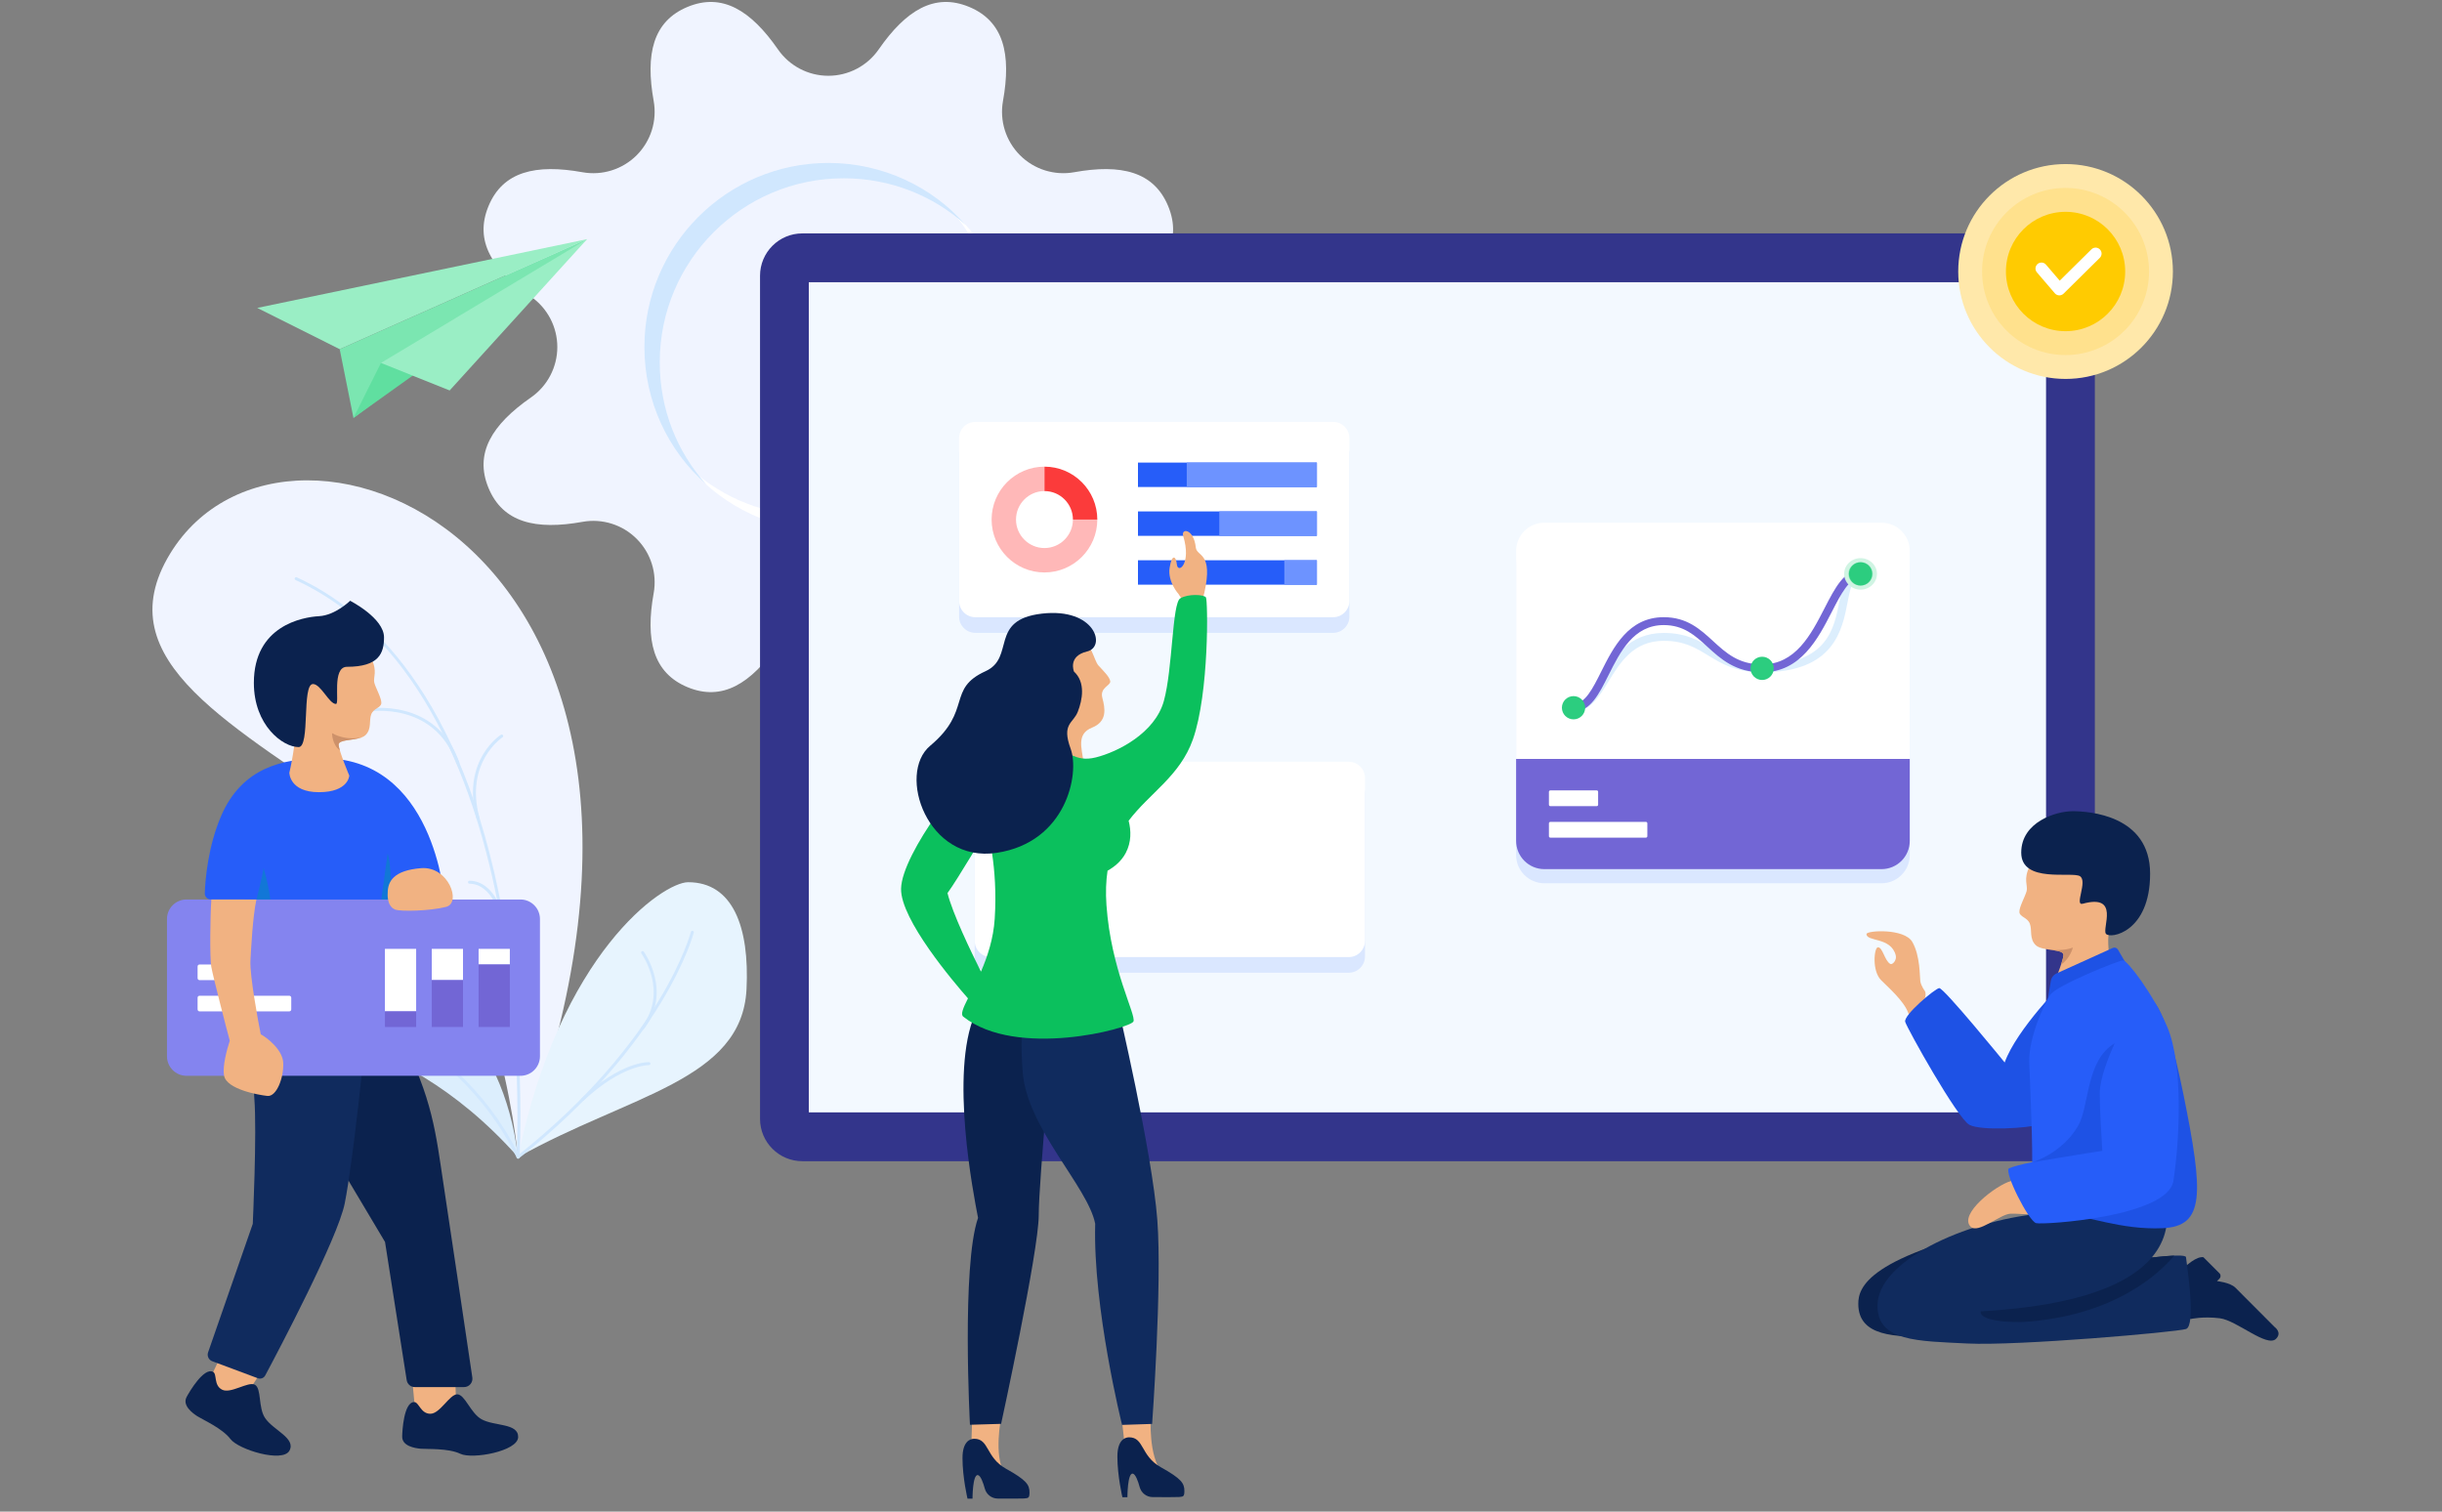 <?xml version="1.0" encoding="UTF-8"?>
<svg width="210px" height="130px" viewBox="0 0 210 130" version="1.1" xmlns="http://www.w3.org/2000/svg" xmlns:xlink="http://www.w3.org/1999/xlink">
    <rect x="0" y="0" width="210" height="130" fill="#808080" stroke="none"/>
    <title>编组 2</title>
    <g id="实训官网" stroke="none" stroke-width="1" fill="none" fill-rule="evenodd">
        <g id="教育机构官网移动端" transform="translate(-616, -1674)">
            <g id="编组-7" transform="translate(0, 1482)">
                <g id="编组-32" transform="translate(530, 132)">
                    <g id="编组-2" transform="translate(86, 60)">
                        <rect id="矩形" fill="#FFFFFF" opacity="0" x="0" y="0" width="210" height="130"></rect>
                        <g id="编组" transform="translate(13, 0)">
                            <g id="plant_11_" transform="translate(0, 40.987)" fill-rule="nonzero">
                                <path d="M7.661,15.005 C7.622,15.005 7.584,14.987 7.558,14.954 C6.125,13.037 5.979,11.444 6.109,10.445 C6.25,9.354 6.732,8.726 6.753,8.7 C6.797,8.644 6.877,8.634 6.933,8.677 C6.989,8.721 6.999,8.802 6.955,8.858 C6.95,8.864 6.49,9.467 6.361,10.494 C6.241,11.442 6.387,12.96 7.764,14.8 C7.806,14.857 7.794,14.937 7.738,14.98 C7.715,14.997 7.688,15.005 7.661,15.005 Z" id="Path" fill="#D0E7FE"></path>
                                <path d="M31.55,58.527 C20.594,46.17 9.464,48.417 9.473,44.512 C9.476,43.316 13,39.804 18.13,41.302 C23.261,42.8 30.267,47.695 31.55,58.527 Z" id="Path" fill="#DCEEFD"></path>
                                <path d="M1.623,6.639 C11.819,-10.113 51.537,6.211 31.55,58.527 C31.55,58.527 29.655,37.448 18.433,29.424 C7.21,21.4 -4.042,15.947 1.623,6.639 Z" id="Path" fill="#F0F4FF"></path>
                                <path d="M31.55,58.527 C41.131,53.151 50.805,51.957 51.197,44.084 C51.463,38.735 50.021,34.883 46.173,34.883 C44.025,34.883 35.157,40.936 31.55,58.527 Z" id="Path" fill="#E7F4FE"></path>
                                <path d="M30.145,37.931 C30.086,37.931 30.034,37.891 30.02,37.832 C30.013,37.805 29.333,35.037 27.374,35.011 C27.303,35.01 27.246,34.952 27.247,34.881 C27.248,34.811 27.3,34.753 27.377,34.755 C29.537,34.783 30.241,37.651 30.27,37.773 C30.286,37.842 30.243,37.911 30.174,37.928 C30.165,37.93 30.155,37.931 30.145,37.931 Z" id="Path" fill="#D0E7FE"></path>
                                <path d="M31.027,44.065 C31.02,44.065 31.012,44.064 31.004,44.062 C30.935,44.05 30.888,43.984 30.9,43.914 C30.916,43.829 31.285,41.817 32.621,41.316 C32.688,41.291 32.761,41.325 32.786,41.391 C32.811,41.458 32.778,41.532 32.711,41.557 C31.513,42.006 31.156,43.94 31.153,43.959 C31.142,44.02 31.088,44.065 31.027,44.065 Z" id="Path" fill="#D0E7FE"></path>
                                <path d="M26.376,24.743 C26.324,24.743 26.274,24.71 26.256,24.657 C24.331,19.232 18.681,20.207 18.624,20.219 C18.555,20.23 18.488,20.185 18.475,20.115 C18.462,20.046 18.508,19.979 18.578,19.966 C18.637,19.956 24.499,18.937 26.498,24.571 C26.521,24.638 26.486,24.711 26.42,24.735 C26.405,24.74 26.391,24.743 26.376,24.743 Z" id="Path" fill="#D0E7FE"></path>
                                <path d="M28.104,29.486 C28.047,29.486 27.995,29.449 27.98,29.391 C27.288,26.816 27.891,25.001 28.519,23.932 C29.202,22.77 30.041,22.227 30.076,22.204 C30.135,22.166 30.215,22.183 30.253,22.243 C30.291,22.303 30.273,22.382 30.214,22.42 C30.181,22.441 26.951,24.576 28.227,29.325 C28.246,29.393 28.205,29.463 28.137,29.482 C28.126,29.485 28.115,29.486 28.104,29.486 Z" id="Path" fill="#D0E7FE"></path>
                                <path d="M31.55,58.655 C31.501,58.655 31.456,58.627 31.434,58.582 C26.235,47.609 13.522,44.094 13.394,44.06 C13.326,44.041 13.285,43.971 13.303,43.903 C13.322,43.834 13.39,43.792 13.461,43.812 C13.588,43.846 26.066,47.295 31.445,58.018 C31.53,55.86 31.734,47.025 29.937,37.372 C28.039,27.182 23.458,13.969 12.412,8.895 C12.348,8.865 12.319,8.789 12.349,8.725 C12.378,8.66 12.456,8.632 12.519,8.662 C18.672,11.488 26.732,18.757 30.19,37.33 C32.255,48.421 31.684,58.434 31.678,58.534 C31.674,58.593 31.632,58.641 31.574,58.652 C31.566,58.654 31.558,58.655 31.55,58.655 Z" id="Path" fill="#D0E7FE"></path>
                                <path d="M31.55,58.655 C31.512,58.655 31.475,58.638 31.449,58.606 C31.406,58.55 31.415,58.47 31.471,58.426 C43.956,48.543 46.387,39.25 46.41,39.158 C46.427,39.089 46.499,39.047 46.565,39.064 C46.634,39.081 46.676,39.151 46.659,39.22 C46.636,39.313 44.19,48.685 31.629,58.627 C31.606,58.646 31.578,58.655 31.55,58.655 Z" id="Path" fill="#D0E7FE"></path>
                                <path d="M20.511,47.182 C20.488,47.182 20.465,47.176 20.443,47.162 C18.48,45.932 19.205,43.911 19.213,43.891 C19.237,43.825 19.311,43.791 19.377,43.816 C19.444,43.84 19.477,43.914 19.453,43.981 C19.425,44.055 18.797,45.828 20.58,46.945 C20.64,46.983 20.658,47.062 20.62,47.122 C20.596,47.161 20.554,47.182 20.511,47.182 Z" id="Path" fill="#D0E7FE"></path>
                                <path d="M25.333,50.614 C25.301,50.614 25.269,50.602 25.244,50.578 C23.263,48.672 20.54,48.705 20.514,48.705 C20.513,48.705 20.512,48.705 20.511,48.705 C20.441,48.705 20.385,48.649 20.383,48.579 C20.382,48.508 20.438,48.45 20.509,48.448 C20.624,48.443 23.361,48.41 25.422,50.392 C25.473,50.441 25.475,50.523 25.426,50.574 C25.401,50.601 25.367,50.614 25.333,50.614 Z" id="Path" fill="#D0E7FE"></path>
                                <path d="M42.259,47.569 C42.231,47.569 42.204,47.56 42.181,47.542 C42.125,47.499 42.115,47.418 42.158,47.362 C44.522,44.307 42.18,41.045 42.156,41.013 C42.114,40.956 42.126,40.875 42.183,40.833 C42.24,40.791 42.321,40.803 42.363,40.86 C42.388,40.895 44.843,44.313 42.361,47.519 C42.335,47.552 42.297,47.569 42.259,47.569 Z" id="Path" fill="#D0E7FE"></path>
                                <path d="M37.093,53.704 C37.059,53.704 37.025,53.69 37,53.663 C36.951,53.611 36.954,53.53 37.006,53.482 C40.406,50.305 42.713,50.353 42.809,50.357 C42.879,50.36 42.935,50.419 42.932,50.49 C42.929,50.561 42.872,50.615 42.799,50.614 C42.779,50.613 40.493,50.574 37.181,53.67 C37.156,53.692 37.124,53.704 37.093,53.704 Z" id="Path" fill="#D0E7FE"></path>
                            </g>
                            <g id="cog_3_" transform="translate(28.529, 0)" fill-rule="nonzero">
                                <path d="M55.274,34.179 C53.856,33.193 53.011,31.574 53.011,29.846 C53.011,28.118 53.855,26.498 55.273,25.512 C58.623,23.181 60.164,20.713 58.928,17.728 C57.693,14.743 54.861,14.088 50.846,14.811 C49.147,15.117 47.406,14.571 46.185,13.349 C44.964,12.127 44.417,10.384 44.723,8.683 C45.445,4.664 44.791,1.829 41.809,0.592 C38.827,-0.644 36.361,0.898 34.033,4.251 C33.047,5.671 31.43,6.517 29.703,6.517 C27.976,6.517 26.359,5.67 25.374,4.25 C23.046,0.897 20.58,-0.644 17.598,0.593 C14.616,1.829 13.962,4.664 14.684,8.682 C14.99,10.383 14.444,12.126 13.224,13.348 C12.003,14.57 10.261,15.118 8.562,14.812 C4.546,14.088 1.714,14.743 0.479,17.728 C-0.757,20.713 0.784,23.181 4.134,25.512 C5.552,26.498 6.398,28.118 6.398,29.846 C6.397,31.575 5.551,33.193 4.133,34.18 C0.783,36.51 -0.757,38.978 0.479,41.962 C1.714,44.947 4.546,45.603 8.562,44.879 C10.261,44.572 12.003,45.119 13.224,46.342 C14.445,47.564 14.99,49.307 14.684,51.009 C13.962,55.027 14.616,57.862 17.598,59.099 C20.58,60.335 23.046,58.793 25.374,55.439 C26.359,54.02 27.977,53.173 29.704,53.174 C31.431,53.174 33.048,54.021 34.033,55.44 C36.361,58.793 38.827,60.335 41.808,59.098 C44.79,57.862 45.445,55.027 44.722,51.008 C44.417,49.307 44.962,47.565 46.183,46.342 C47.404,45.12 49.145,44.572 50.845,44.879 C54.86,45.602 57.693,44.947 58.928,41.962 C60.164,38.977 58.624,36.509 55.274,34.179 Z" id="Path" fill="#F0F4FF"></path>
                                <ellipse id="Oval" fill="#F0F4FF" cx="29.704" cy="29.845" rx="15.816" ry="15.832"></ellipse>
                                <path d="M45.52,29.845 C45.52,38.579 38.429,45.677 29.704,45.677 C25.011,45.677 20.767,43.619 17.894,40.347 C20.662,42.853 24.352,44.357 28.386,44.357 C37.111,44.357 44.202,37.26 44.202,28.526 C44.202,24.489 42.699,20.795 40.195,18.024 C43.464,20.9 45.52,25.148 45.52,29.845 Z" id="Path" fill="#FFFFFF"></path>
                                <path d="M41.513,19.343 C38.745,16.837 35.055,15.333 31.022,15.333 C22.296,15.333 15.205,22.431 15.205,31.164 C15.205,35.201 16.708,38.895 19.212,41.666 C15.943,38.79 13.887,34.542 13.887,29.845 C13.887,21.111 20.978,14.013 29.704,14.013 C34.396,14.013 38.64,16.072 41.513,19.343 Z" id="Path" fill="#D0E7FE"></path>
                            </g>
                            <g id="paperplane_1_" transform="translate(9.062, 20.493)" fill-rule="nonzero">
                                <polygon id="Path" fill="#9AEEC5" points="0.061 5.988 7.152 9.537 28.424 0.074"></polygon>
                                <polygon id="Path" fill="#7BE6B1" points="8.334 15.452 7.152 9.537 28.424 0.074"></polygon>
                                <polygon id="Path" fill="#60DFA0" points="8.334 15.452 10.697 10.72 16.606 9.537"></polygon>
                                <polygon id="Path" fill="#9AEEC5" points="10.697 10.72 16.606 13.086 28.424 0.074"></polygon>
                            </g>
                            <g id="board" transform="translate(52.359, 19.821)" fill-rule="nonzero">
                                <path d="M111.147,80.042 L3.64,80.042 C1.629,80.042 0,78.411 0,76.398 L0,3.895 C0,1.883 1.629,0.252 3.64,0.252 L111.147,0.252 C113.157,0.252 114.787,1.883 114.787,3.895 L114.787,76.398 C114.787,78.411 113.157,80.042 111.147,80.042 Z" id="Path" fill="#33358B"></path>
                                <rect id="Rectangle" fill="#F3F9FF" x="4.195" y="4.451" width="106.396" height="71.391"></rect>
                                <g id="Group" transform="translate(16.782, 16.462)">
                                    <path d="M33.843,30.572 L3.076,30.572 C2.304,30.572 1.678,31.199 1.678,31.972 L1.678,45.97 C1.678,46.743 2.304,47.37 3.076,47.37 L33.843,47.37 C34.615,47.37 35.241,46.743 35.241,45.97 L35.241,31.972 C35.241,31.199 34.616,30.572 33.843,30.572 Z" id="Path" fill="#DAE7FF"></path>
                                    <path d="M33.843,29.228 L3.076,29.228 C2.304,29.228 1.678,29.855 1.678,30.628 L1.678,44.627 C1.678,45.4 2.304,46.026 3.076,46.026 L33.843,46.026 C34.615,46.026 35.241,45.4 35.241,44.627 L35.241,30.628 C35.241,29.855 34.616,29.228 33.843,29.228 Z" id="Path" fill="#FFFFFF"></path>
                                    <path d="M32.5,1.344 L1.734,1.344 C0.962,1.344 0.335,1.97 0.335,2.744 L0.335,16.742 C0.335,17.515 0.961,18.142 1.734,18.142 L32.5,18.142 C33.273,18.142 33.899,17.515 33.899,16.742 L33.899,2.744 C33.899,1.97 33.273,1.344 32.5,1.344 Z" id="Path" fill="#DAE7FF"></path>
                                    <path d="M32.5,0 L1.734,0 C0.962,0 0.335,0.627 0.335,1.4 L0.335,15.398 C0.335,16.171 0.961,16.798 1.734,16.798 L32.5,16.798 C33.273,16.798 33.899,16.171 33.899,15.398 L33.899,1.4 C33.899,0.627 33.273,0 32.5,0 Z" id="Path" fill="#FFFFFF"></path>
                                    <polygon id="Rectangle" fill="#265DF9" transform="translate(23.411, 4.55) rotate(-90) translate(-23.411, -4.55) " points="22.361 -3.142 24.461 -3.142 24.461 12.241 22.361 12.241"></polygon>
                                    <polygon id="Rectangle" fill="#6D93FF" transform="translate(25.508, 4.55) rotate(-90) translate(-25.508, -4.55) " points="24.458 -1.044 26.558 -1.044 26.558 10.144 24.458 10.144"></polygon>
                                    <polygon id="Rectangle" fill="#265DF9" transform="translate(23.411, 8.749) rotate(-90) translate(-23.411, -8.749) " points="22.361 1.058 24.461 1.058 24.461 16.441 22.361 16.441"></polygon>
                                    <polygon id="Rectangle" fill="#6D93FF" transform="translate(26.907, 8.749) rotate(-90) translate(-26.907, -8.749) " points="25.857 4.554 27.957 4.554 27.957 12.945 25.857 12.945"></polygon>
                                    <polygon id="Rectangle" fill="#265DF9" transform="translate(23.411, 12.949) rotate(-90) translate(-23.411, -12.949) " points="22.361 5.257 24.461 5.257 24.461 20.64 22.361 20.64"></polygon>
                                    <polygon id="Rectangle" fill="#6D93FF" transform="translate(29.704, 12.949) rotate(-90) translate(-29.704, -12.949) " points="28.654 11.55 30.753 11.55 30.753 14.347 28.654 14.347"></polygon>
                                </g>
                                <path d="M24.459,29.41 C21.953,29.41 19.914,27.369 19.914,24.861 C19.914,22.352 21.953,20.311 24.459,20.311 L24.459,22.411 C23.11,22.411 22.012,23.51 22.012,24.861 C22.012,26.212 23.11,27.311 24.459,27.311 C25.809,27.311 26.907,26.212 26.907,24.861 L29.004,24.861 C29.004,27.369 26.965,29.41 24.459,29.41 Z" id="Path" fill="#FFB8B8"></path>
                                <path d="M29.004,24.861 L26.907,24.861 C26.907,23.51 25.809,22.411 24.459,22.411 L24.459,20.311 C26.965,20.311 29.004,22.352 29.004,24.861 Z" id="Path" fill="#FB3B3B"></path>
                                <g id="Group" transform="translate(65, 25)">
                                    <path d="M33.871,3.775 L33.871,28.71 C33.871,30.053 32.783,31.139 31.443,31.139 L2.448,31.139 C1.107,31.139 0.019,30.053 0.019,28.71 L0.019,3.775 C0.019,2.432 1.107,1.347 2.448,1.347 L31.443,1.347 C32.783,1.347 33.871,2.432 33.871,3.775 Z" id="Path" fill="#DAE7FF"></path>
                                    <path d="M33.871,20.445 L0.02,20.445 L0.02,2.561 C0.02,1.22 1.107,0.132 2.448,0.132 L31.443,0.132 C32.784,0.132 33.871,1.22 33.871,2.561 L33.871,20.445 Z" id="Path" fill="#FFFFFF"></path>
                                    <path d="M4.957,16.383 C4.762,16.383 4.604,16.23 4.604,16.044 C4.604,15.857 4.762,15.705 4.957,15.705 C5.969,15.705 6.608,14.663 7.346,13.457 C8.396,11.743 9.7,9.612 12.714,9.612 C14.679,9.612 15.805,10.301 16.896,10.967 C18.034,11.663 19.109,12.32 21.177,12.32 C26.781,12.32 27.364,9.28 27.833,6.837 C28.093,5.478 28.34,4.195 29.64,4.195 C29.834,4.195 29.993,4.347 29.993,4.533 C29.993,4.72 29.834,4.872 29.64,4.872 C28.991,4.872 28.811,5.476 28.527,6.96 C28.066,9.364 27.367,12.997 21.177,12.997 C18.904,12.997 17.691,12.255 16.517,11.538 C15.465,10.896 14.472,10.289 12.714,10.289 C10.104,10.289 8.962,12.155 7.954,13.8 C7.141,15.128 6.373,16.383 4.957,16.383 Z" id="Path" fill="#DCEEFD"></path>
                                    <path d="M4.957,16.383 C4.762,16.383 4.604,16.23 4.604,16.044 C4.604,15.857 4.762,15.705 4.957,15.705 C5.95,15.705 6.59,14.427 7.333,12.944 C8.38,10.856 9.681,8.257 12.714,8.257 C14.717,8.257 15.852,9.298 16.95,10.305 C18.08,11.341 19.148,12.32 21.177,12.32 C24.056,12.32 25.377,9.753 26.541,7.488 C27.45,5.721 28.234,4.195 29.64,4.195 C29.834,4.195 29.992,4.347 29.992,4.534 C29.992,4.72 29.834,4.872 29.64,4.872 C28.673,4.872 27.977,6.224 27.173,7.788 C25.98,10.109 24.495,12.997 21.177,12.997 C18.866,12.997 17.589,11.827 16.462,10.794 C15.419,9.838 14.433,8.935 12.714,8.935 C10.124,8.935 8.978,11.221 7.967,13.238 C7.158,14.855 6.393,16.383 4.957,16.383 Z" id="Path" fill="#7266D5"></path>
                                    <ellipse id="Oval" fill="#2CCD7F" cx="4.957" cy="16.044" rx="1" ry="1"></ellipse>
                                    <ellipse id="Oval" fill="#2CCD7F" cx="21.177" cy="12.658" rx="1" ry="1"></ellipse>
                                    <ellipse id="Oval" fill="#D0F4E3" cx="29.64" cy="4.533" rx="1.411" ry="1.354"></ellipse>
                                    <ellipse id="Oval" fill="#99E9C2" cx="29.64" cy="4.533" rx="1.058" ry="1.016"></ellipse>
                                    <ellipse id="Oval" fill="#2CCD7F" cx="29.64" cy="4.533" rx="1" ry="1"></ellipse>
                                    <path d="M31.443,29.924 L2.448,29.924 C1.107,29.924 0.02,28.837 0.02,27.495 L0.02,20.445 L33.871,20.445 L33.871,27.495 C33.871,28.837 32.784,29.924 31.443,29.924 Z" id="Path" fill="#7266D5"></path>
                                    <path d="M6.951,24.508 L2.963,24.508 C2.896,24.508 2.841,24.453 2.841,24.386 L2.841,23.275 C2.841,23.208 2.896,23.153 2.963,23.153 L6.951,23.153 C7.018,23.153 7.072,23.208 7.072,23.275 L7.072,24.386 C7.072,24.453 7.018,24.508 6.951,24.508 Z" id="Path" fill="#FFFFFF"></path>
                                    <path d="M11.182,27.216 L2.962,27.216 C2.896,27.216 2.841,27.161 2.841,27.094 L2.841,25.983 C2.841,25.916 2.896,25.862 2.962,25.862 L11.182,25.862 C11.249,25.862 11.304,25.916 11.304,25.983 L11.304,27.094 C11.304,27.161 11.249,27.216 11.182,27.216 Z" id="Path" fill="#FFFFFF"></path>
                                </g>
                            </g>
                            <g id="check_1_" transform="translate(155.398, 14.11)" fill-rule="nonzero">
                                <ellipse id="Oval" fill="#FFE8AA" cx="9.23" cy="9.239" rx="9.23" ry="9.239"></ellipse>
                                <ellipse id="Oval" fill="#FFE18D" cx="9.23" cy="9.239" rx="7.179" ry="7.186"></ellipse>
                                <ellipse id="Oval" fill="#FFCB01" cx="9.23" cy="9.239" rx="5.128" ry="5.133"></ellipse>
                                <path d="M8.696,11.292 C8.689,11.292 8.681,11.292 8.674,11.292 C8.532,11.286 8.399,11.221 8.307,11.112 L6.768,9.316 C6.583,9.101 6.609,8.777 6.824,8.592 C7.04,8.41 7.363,8.434 7.547,8.649 L8.727,10.027 L11.455,7.333 C11.656,7.135 11.982,7.138 12.18,7.338 C12.379,7.541 12.377,7.866 12.175,8.065 L9.056,11.145 C8.959,11.239 8.83,11.292 8.696,11.292 Z" id="Path" fill="#FFFFFF"></path>
                            </g>
                            <g id="man_sit_down" transform="translate(146.672, 69.543)">
                                <path d="M14.867,4.967 C14.304,6.067 14.725,6.619 14.611,7.075 C14.497,7.531 13.957,8.471 13.985,8.898 C14.014,9.325 14.668,9.342 14.882,9.889 C15.095,10.436 14.824,11.185 15.386,11.736 C15.949,12.288 17.815,12.031 17.778,12.601 C17.742,13.17 16.831,15.335 16.831,15.335 L22.152,15.079 C22.152,15.079 21.441,12.06 21.669,10.778 C21.896,9.496 22.159,4.824 20.477,4.369 C18.794,3.913 15.465,3.799 14.867,4.967 Z" id="Path" fill="#F1B282" fill-rule="nonzero"></path>
                                <path d="M26.314,41.506 C26.314,41.506 28.663,38.39 29.812,38.579 L31.192,39.959 C31.318,40.085 31.318,40.289 31.193,40.415 L30.978,40.631 C30.978,40.631 32.111,40.746 32.566,41.202 C33.022,41.657 35.933,44.579 35.933,44.579 C35.933,44.579 36.601,45.049 36.057,45.594 C35.278,46.375 32.677,44.009 31.225,43.828 C29.773,43.647 28.703,43.893 28.703,43.893 L26.314,41.506 Z" id="Path" fill="#0B224E"></path>
                                <path d="M13.857,35.669 C0.881,38.44 0.132,41.193 0.132,42.584 C0.132,45.407 3.284,45.45 6.494,45.402 C10.175,45.348 16.51,44.535 16.51,44.535 L13.857,35.669 Z" id="Path" fill="#0B224E" fill-rule="nonzero"></path>
                                <path d="M28.312,38.574 C28.285,38.359 27.113,38.407 25.367,38.602 C26.676,37.06 26.862,35.371 26.58,33.913 C26.255,32.233 22.086,34.184 15.698,34.834 C9.309,35.485 1.784,38.874 1.784,42.747 C1.784,45.84 5.249,45.781 9.526,45.998 C13.803,46.215 27.446,45.023 28.312,44.752 C29.179,44.481 28.421,39.441 28.312,38.574 Z" id="Path" fill="#102B5E" fill-rule="nonzero"></path>
                                <path d="M5.866,15.698 C5.866,15.698 5.523,15.241 5.466,14.841 C5.409,14.44 5.466,12.668 4.781,11.468 C4.095,10.268 0.84,10.475 0.838,10.782 C0.833,11.468 2.938,11.015 3.352,12.611 C3.462,13.036 3.074,13.448 2.889,13.355 C2.4,13.106 2.225,11.882 1.811,11.925 C1.498,11.958 1.283,13.941 2.097,14.755 C2.671,15.329 4.039,16.527 4.41,17.527 C4.781,18.527 6.213,16.346 5.866,15.698 Z" id="Path" fill="#F1B282" fill-rule="nonzero"></path>
                                <path d="M17.863,14.837 C17.863,14.837 13.749,18.956 12.72,21.828 C12.72,21.828 7.468,15.379 7.089,15.434 C6.71,15.488 4.003,17.764 4.166,18.333 C4.328,18.902 8.659,26.651 9.688,27.193 C10.717,27.735 14.831,27.465 15.535,27.193 C16.239,26.922 19.054,17.818 17.863,14.837 Z" id="Path" fill="#1E52E5" fill-rule="nonzero"></path>
                                <path d="M24.522,16.084 C25.243,16.129 26.371,16.066 28.096,24.592 C29.828,33.155 29.936,35.919 26.309,36.081 C22.681,36.244 19.866,34.997 17.538,34.835 C15.21,34.672 21.87,16.084 24.522,16.084 Z" id="Path" fill="#1E52E5" fill-rule="nonzero"></path>
                                <path d="M22.019,11.979 C22.178,11.907 22.366,11.967 22.455,12.118 L23.117,13.246 L16.398,16.571 L16.686,14.824 C16.734,14.534 16.923,14.287 17.191,14.166 L22.019,11.979 Z" id="Path" fill="#1E52E5" fill-rule="nonzero"></path>
                                <path d="M19.431,8.178 C18.687,8.38 19.883,6.235 19.192,5.809 C18.5,5.383 14.148,6.448 14.144,3.787 C14.14,1.125 17.171,0.221 18.553,0.221 C19.936,0.221 25.227,0.54 25.227,5.596 C25.227,10.653 21.771,11.238 21.425,10.759 C21.079,10.28 22.648,7.299 19.431,8.178 Z" id="Path" fill="#0B224E" fill-rule="nonzero"></path>
                                <path d="M13.263,32.026 C11.962,32.378 8.728,34.895 9.796,35.954 C10.441,36.594 12.323,34.871 13.225,34.834 C14.127,34.798 15.246,35.087 15.715,34.545 C16.185,34.004 14.414,31.573 13.838,31.8 C13.263,32.026 14.564,31.674 13.263,32.026 Z" id="Path" fill="#F1B282" fill-rule="nonzero"></path>
                                <path d="M26.688,18.739 C25.492,15.946 23.278,13.049 22.898,13.049 C22.519,13.049 17.264,15.171 16.672,15.976 C16.08,16.781 14.777,19.769 14.831,21.774 C14.868,23.131 15.092,27.299 15.09,30.401 C14.195,30.583 13.459,30.767 13.099,30.933 C12.605,31.161 14.777,35.485 15.427,35.648 C16.076,35.811 26.742,35.106 27.229,32.017 C27.716,28.928 28.15,22.153 26.688,18.739 Z" id="Path" fill="#265DF9" fill-rule="nonzero"></path>
                                <path d="M20.895,24.484 C20.895,25.839 21.042,28.252 21.119,29.432 C19.994,29.584 15.09,30.415 15.09,30.415 L15.09,30.415 C15.09,30.415 17.622,29.684 19.021,27.304 C20.022,25.601 19.675,21.664 22.175,20.18 C21.678,21.285 20.895,23.225 20.895,24.484 Z" id="Path" fill="#1E52E5" fill-rule="nonzero"></path>
                                <path d="M27.299,38.44 C26.133,39.845 22.247,43.671 14.182,44.156 C10.283,44.168 10.662,43.235 10.662,43.235 C19.237,42.755 23.477,40.831 25.368,38.602 C26.141,38.516 26.801,38.458 27.299,38.44 Z" id="Path" fill="#0B224E" fill-rule="nonzero"></path>
                                <path d="M18.586,11.948 C18.586,11.948 18.347,12.901 17.565,13.417 C17.681,13.072 17.766,12.768 17.776,12.6 C17.8,12.262 17.148,12.214 16.499,12.115 C16.81,12.156 17.804,12.248 18.586,11.948 Z" id="Path" fill="#CD916A" fill-rule="nonzero"></path>
                            </g>
                            <g id="man_3_" transform="translate(1.343, 51.401)" fill-rule="nonzero">
                                <path d="M19.892,25.955 C19.892,25.955 19.754,29.646 19.841,31.913 C19.943,34.557 20.934,35.354 20.907,38.191 C20.907,38.191 10.981,39.632 7.116,38.625 C6.589,38.488 6.43,30.931 6.43,30.931 L6.708,25.955 L4.146,25.955 L3.788,25.955 C3.646,25.955 3.51,25.897 3.412,25.795 C3.314,25.693 3.261,25.555 3.266,25.413 C3.311,24.252 3.537,21.415 4.67,18.78 C6.486,14.553 10.023,13.894 13.116,13.811 C23.034,13.547 23.881,25.955 23.881,25.955 L19.892,25.955 L19.892,25.955 Z" id="Path" fill="#265DF9"></path>
                                <path d="M19.428,28.371 C19.428,28.371 19.36,22.804 18.992,21.992 L17.879,30.119 L19.428,28.371 Z" id="Path" fill="#1277D7"></path>
                                <path d="M7.708,25.955 C7.708,25.955 8.239,23.932 8.326,23.252 C8.326,23.252 9.065,25.573 9.065,28.009 C9.065,30.444 7.292,29.581 7.292,29.581 L7.708,25.955 Z" id="Path" fill="#1277D7"></path>
                                <path d="M17.878,26.091 C17.878,26.091 21.601,37.134 24.214,35.854 C25.962,34.998 23.533,25.955 23.533,25.955 L17.878,26.091 Z" id="Path" fill="#F1B282"></path>
                                <polygon id="Path" fill="#F1B282" points="4.817 64.86 3.182 68.281 6.091 69.679 8.193 66.467"></polygon>
                                <polygon id="Path" fill="#F1B282" points="24.819 67.471 24.912 70.359 21.46 71.015 21.13 67.471"></polygon>
                                <path d="M12.009,44.063 L18.768,55.408 L20.631,67.295 C20.684,67.637 20.978,67.888 21.324,67.888 L25.565,67.888 C25.774,67.888 25.973,67.797 26.109,67.639 C26.246,67.48 26.306,67.27 26.275,67.063 C25.829,64.055 24.29,53.673 23.77,50.263 C23.159,46.257 22.862,42.968 20.101,37.774 L12.256,38.872 L12.009,44.063 Z" id="Path" fill="#0B224E"></path>
                                <path d="M17.087,37.941 C17.087,37.941 16.051,48.343 15.301,52.098 C14.703,55.09 9.587,64.786 8.468,66.883 C8.346,67.114 8.071,67.218 7.827,67.127 L3.909,65.665 C3.603,65.55 3.444,65.212 3.551,64.903 L7.394,53.85 C7.394,53.85 7.76,45.974 7.528,43.058 C7.278,39.908 9.489,37.147 9.489,37.147 L17.087,37.941 Z" id="Path" fill="#102B5E"></path>
                                <path d="M30.412,41.118 L1.695,41.118 C0.768,41.118 0.016,40.366 0.016,39.438 L0.016,27.635 C0.016,26.707 0.768,25.955 1.695,25.955 L30.412,25.955 C31.339,25.955 32.09,26.707 32.09,27.635 L32.09,39.438 C32.09,40.366 31.339,41.118 30.412,41.118 Z" id="Path" fill="#8484EF"></path>
                                <path d="M18.998,25.402 C18.998,25.402 18.885,26.523 19.637,26.82 C20.118,27.01 22.694,26.94 24.027,26.588 C25.361,26.237 24.222,23.066 21.86,23.261 C19.498,23.456 18.998,24.401 18.998,25.402 Z" id="Path" fill="#F1B282"></path>
                                <path d="M21.274,69.176 C20.381,69.176 20.246,71.674 20.243,72.151 C20.24,72.967 21.329,73.141 21.83,73.189 C22.332,73.237 24.214,73.128 25.245,73.625 C26.276,74.122 30.191,73.406 30.216,72.19 C30.24,70.973 28.184,71.267 27.073,70.658 C26.116,70.133 25.646,68.512 24.972,68.512 C24.318,68.512 23.501,70.183 22.665,70.183 C21.829,70.183 21.685,69.176 21.274,69.176 Z" id="Path" fill="#0B224E"></path>
                                <path d="M3.977,66.578 C3.183,66.169 1.92,68.328 1.7,68.75 C1.323,69.474 2.212,70.128 2.636,70.401 C3.06,70.673 4.783,71.439 5.472,72.353 C6.161,73.268 9.969,74.426 10.548,73.355 C11.127,72.285 9.164,71.604 8.455,70.553 C7.843,69.648 8.168,67.992 7.568,67.683 C6.987,67.383 5.497,68.494 4.753,68.11 C4.01,67.727 4.342,66.766 3.977,66.578 Z" id="Path" fill="#0B224E"></path>
                                <g id="Group" transform="translate(10.405, 4.367)">
                                    <path d="M7.19,0.894 C7.735,1.959 7.328,2.494 7.438,2.935 C7.548,3.376 8.072,4.287 8.045,4.7 C8.017,5.114 7.383,5.13 7.177,5.66 C6.97,6.19 7.232,6.915 6.687,7.449 C6.143,7.983 4.336,7.735 4.371,8.287 C4.407,8.838 5.289,10.935 5.289,10.935 C5.289,10.935 5.225,12.36 2.68,12.36 C0.135,12.36 0.135,10.687 0.135,10.687 C0.135,10.687 0.824,7.763 0.603,6.521 C0.383,5.28 0.129,0.756 1.758,0.314 C3.387,-0.127 6.612,-0.237 7.19,0.894 Z" id="Path" fill="#F1B282"></path>
                                    <path d="M4.37,8.288 C4.377,8.397 4.417,8.566 4.476,8.765 C3.791,8.242 3.808,7.282 3.808,7.282 C5.048,7.984 6.358,7.646 6.358,7.646 C6.358,7.646 6.358,7.646 6.355,7.649 C5.627,7.927 4.344,7.821 4.37,8.288 Z" id="Path" fill="#CD916A"></path>
                                </g>
                                <path d="M15.766,0.265 C15.766,0.265 18.681,1.749 18.681,3.411 C18.681,4.75 18.27,5.943 15.498,5.943 C14.163,5.943 14.885,9.139 14.548,9.139 C13.957,9.139 13.253,7.426 12.571,7.426 C11.595,7.426 12.348,12.848 11.339,12.848 C9.973,12.848 7.488,10.981 7.488,7.324 C7.488,2.413 11.673,1.668 13.085,1.592 C14.496,1.516 15.766,0.265 15.766,0.265 Z" id="Path" fill="#0B224E"></path>
                                <rect id="Rectangle" fill="#FFFFFF" x="26.814" y="30.201" width="2.685" height="1.344"></rect>
                                <rect id="Rectangle" fill="#7266D5" x="26.814" y="31.545" width="2.685" height="5.375"></rect>
                                <rect id="Rectangle" fill="#FFFFFF" x="22.787" y="30.201" width="2.685" height="2.688"></rect>
                                <rect id="Rectangle" fill="#7266D5" x="22.787" y="32.889" width="2.685" height="4.031"></rect>
                                <rect id="Rectangle" fill="#FFFFFF" x="18.759" y="30.201" width="2.685" height="5.375"></rect>
                                <rect id="Rectangle" fill="#7266D5" x="18.759" y="35.577" width="2.685" height="1.344"></rect>
                                <path d="M10.536,35.577 L2.817,35.577 C2.724,35.577 2.649,35.501 2.649,35.409 L2.649,34.401 C2.649,34.308 2.724,34.233 2.817,34.233 L10.536,34.233 C10.628,34.233 10.704,34.308 10.704,34.401 L10.704,35.409 C10.704,35.501 10.628,35.577 10.536,35.577 Z" id="Path" fill="#FFFFFF"></path>
                                <path d="M6.509,32.889 L2.817,32.889 C2.724,32.889 2.649,32.813 2.649,32.721 L2.649,31.713 C2.649,31.621 2.724,31.545 2.817,31.545 L6.509,31.545 C6.601,31.545 6.676,31.621 6.676,31.713 L6.676,32.721 C6.676,32.813 6.601,32.889 6.509,32.889 Z" id="Path" fill="#FFFFFF"></path>
                                <path d="M10.014,39.999 C9.966,38.852 8.554,37.791 8.081,37.548 C7.884,36.598 7.123,32.47 7.194,31.209 C7.252,30.178 7.387,27.439 7.708,25.955 L3.832,25.955 C3.732,27.342 3.691,30.974 3.823,31.724 C3.975,32.586 5.201,37.329 5.417,38.101 C5.17,38.865 4.772,40.286 4.929,41.112 C5.152,42.28 7.875,42.767 8.653,42.85 C9.431,42.933 10.07,41.306 10.014,39.999 Z" id="Path" fill="#F1B282"></path>
                            </g>
                            <g id="woman_6_" transform="translate(64.442, 45.354)" fill-rule="nonzero">
                                <path d="M6.173,76.254 L6.08,79.159 C6.08,79.159 9.849,82.825 8.924,81.31 C7.999,79.794 8.644,76.607 8.644,76.607 L6.173,76.254 Z" id="Path" fill="#F1B282"></path>
                                <path d="M19.019,76.612 L19.338,79.5 C19.338,79.5 23.586,82.597 22.456,81.227 C21.326,79.858 21.515,76.612 21.515,76.612 L19.019,76.612 Z" id="Path" fill="#F1B282"></path>
                                <path d="M15.404,9.659 C16.411,9.807 16.631,11.451 17.013,11.872 C17.394,12.294 17.996,12.863 18.034,13.239 C18.072,13.616 17.117,13.773 17.355,14.667 C17.592,15.562 17.804,16.689 16.468,17.222 C15.132,17.755 15.573,18.956 15.731,20.14 C15.889,21.324 15.774,21.694 15.295,21.757 C15.026,21.793 13.624,21.773 11.978,20.959 C10.687,20.319 12.216,17.497 12.202,16.04 C12.175,13.234 9.489,11.437 11.594,10.42 C13.698,9.403 14.553,9.535 15.404,9.659 Z" id="Path" fill="#F1B282"></path>
                                <path d="M23.917,5.745 C23.917,5.745 22.955,4.693 23.138,3.488 C23.319,2.282 23.685,2.424 23.761,3.18 C23.848,4.035 25.044,3.146 24.307,0.743 C24.095,0.051 25.216,0.078 25.39,1.726 C25.477,2.547 26.915,2.103 26.127,5.617 C25.479,8.503 23.917,5.745 23.917,5.745 Z" id="Path" fill="#F1B282"></path>
                                <path d="M6.393,41.887 C4.23,46.914 6.259,57.275 6.665,59.383 C5.237,63.502 5.969,77.176 5.969,77.176 L8.648,77.097 C8.648,77.097 11.884,62.241 11.884,59.153 C11.884,56.133 13.216,42.188 13.216,42.188 C13.216,42.188 7.92,38.341 6.393,41.887 Z" id="Path" fill="#0B224E"></path>
                                <path d="M10.931,41.418 C10.931,41.418 10.136,41.823 10.504,46.827 C10.859,51.659 16.122,56.711 16.739,59.887 C16.537,67.113 19.049,77.187 19.049,77.187 L21.635,77.103 C21.635,77.103 22.505,65.181 22.083,59.573 C21.641,53.691 18.655,41.022 18.655,41.022 C18.655,41.022 12.481,40.356 10.931,41.418 Z" id="Path" fill="#102B5E"></path>
                                <path d="M26.26,6.015 C26.084,5.779 24.761,5.691 24.056,6.103 C23.351,6.515 23.409,12.163 22.645,14.928 C21.881,17.693 18.678,19.311 16.797,19.782 C14.916,20.252 14.564,19.076 12.727,19.076 C12.727,19.076 8.745,19.723 7.276,20.193 C5.806,20.664 0.105,28.018 0.046,31.077 C-0.005,33.728 4.573,39.112 5.799,40.505 C5.379,41.339 5.143,41.89 5.395,42.079 C9.979,45.726 19.795,43.079 20.03,42.491 C20.265,41.903 18.097,38.037 17.708,32.489 C17.63,31.371 17.671,30.396 17.802,29.528 C18.38,29.202 18.99,28.715 19.366,28.001 C19.857,27.067 19.836,26.078 19.614,25.231 C21.432,22.834 24.026,21.388 25.14,18.239 C26.549,14.254 26.436,6.25 26.26,6.015 Z M8.098,33.666 C7.987,35.377 7.474,36.919 6.916,38.206 C6.043,36.463 4.473,33.199 4.038,31.452 C4.908,30.266 7.447,25.959 7.447,25.959 C7.447,25.959 8.392,29.136 8.098,33.666 Z" id="Shape" fill="#0BC05D"></path>
                                <path d="M24.41,82.887 C24.405,83.366 24.303,83.353 23.944,83.389 C23.79,83.405 22.561,83.401 21.677,83.396 C21.159,83.393 20.706,83.046 20.568,82.546 C20.423,82.016 20.209,81.424 19.976,81.379 C19.51,81.289 19.51,83.405 19.51,83.405 L19.079,83.405 C19.079,83.405 18.647,81.585 18.648,79.906 C18.649,78.535 19.258,78.255 19.653,78.255 C20.962,78.255 20.631,79.85 22.388,80.83 C24.146,81.81 24.417,82.204 24.41,82.887 Z" id="Path" fill="#0B224E"></path>
                                <path d="M11.09,83.013 C11.085,83.492 10.982,83.479 10.624,83.515 C10.47,83.531 9.24,83.527 8.356,83.522 C7.839,83.519 7.386,83.172 7.248,82.672 C7.102,82.142 6.889,81.55 6.656,81.505 C6.189,81.415 6.189,83.531 6.189,83.531 L5.759,83.531 C5.759,83.531 5.327,81.711 5.328,80.032 C5.329,78.661 5.938,78.381 6.333,78.381 C7.642,78.381 7.31,79.976 9.068,80.956 C10.826,81.936 11.097,82.33 11.09,83.013 Z" id="Path" fill="#0B224E"></path>
                                <path d="M14.914,12.399 C14.914,12.399 14.366,11.07 16.041,10.673 C17.716,10.276 16.742,6.887 12.158,7.417 C7.573,7.946 9.895,11.192 7.309,12.369 C3.953,13.896 6.192,15.729 2.548,18.782 C-0.332,21.194 2.298,28.901 8.278,27.989 C14.259,27.077 15.42,21.194 14.626,19.032 C13.833,16.869 14.847,16.869 15.243,15.855 C15.64,14.84 15.927,13.325 14.914,12.399 Z" id="Path" fill="#0B224E"></path>
                            </g>
                        </g>
                    </g>
                </g>
            </g>
        </g>
    </g>
</svg>